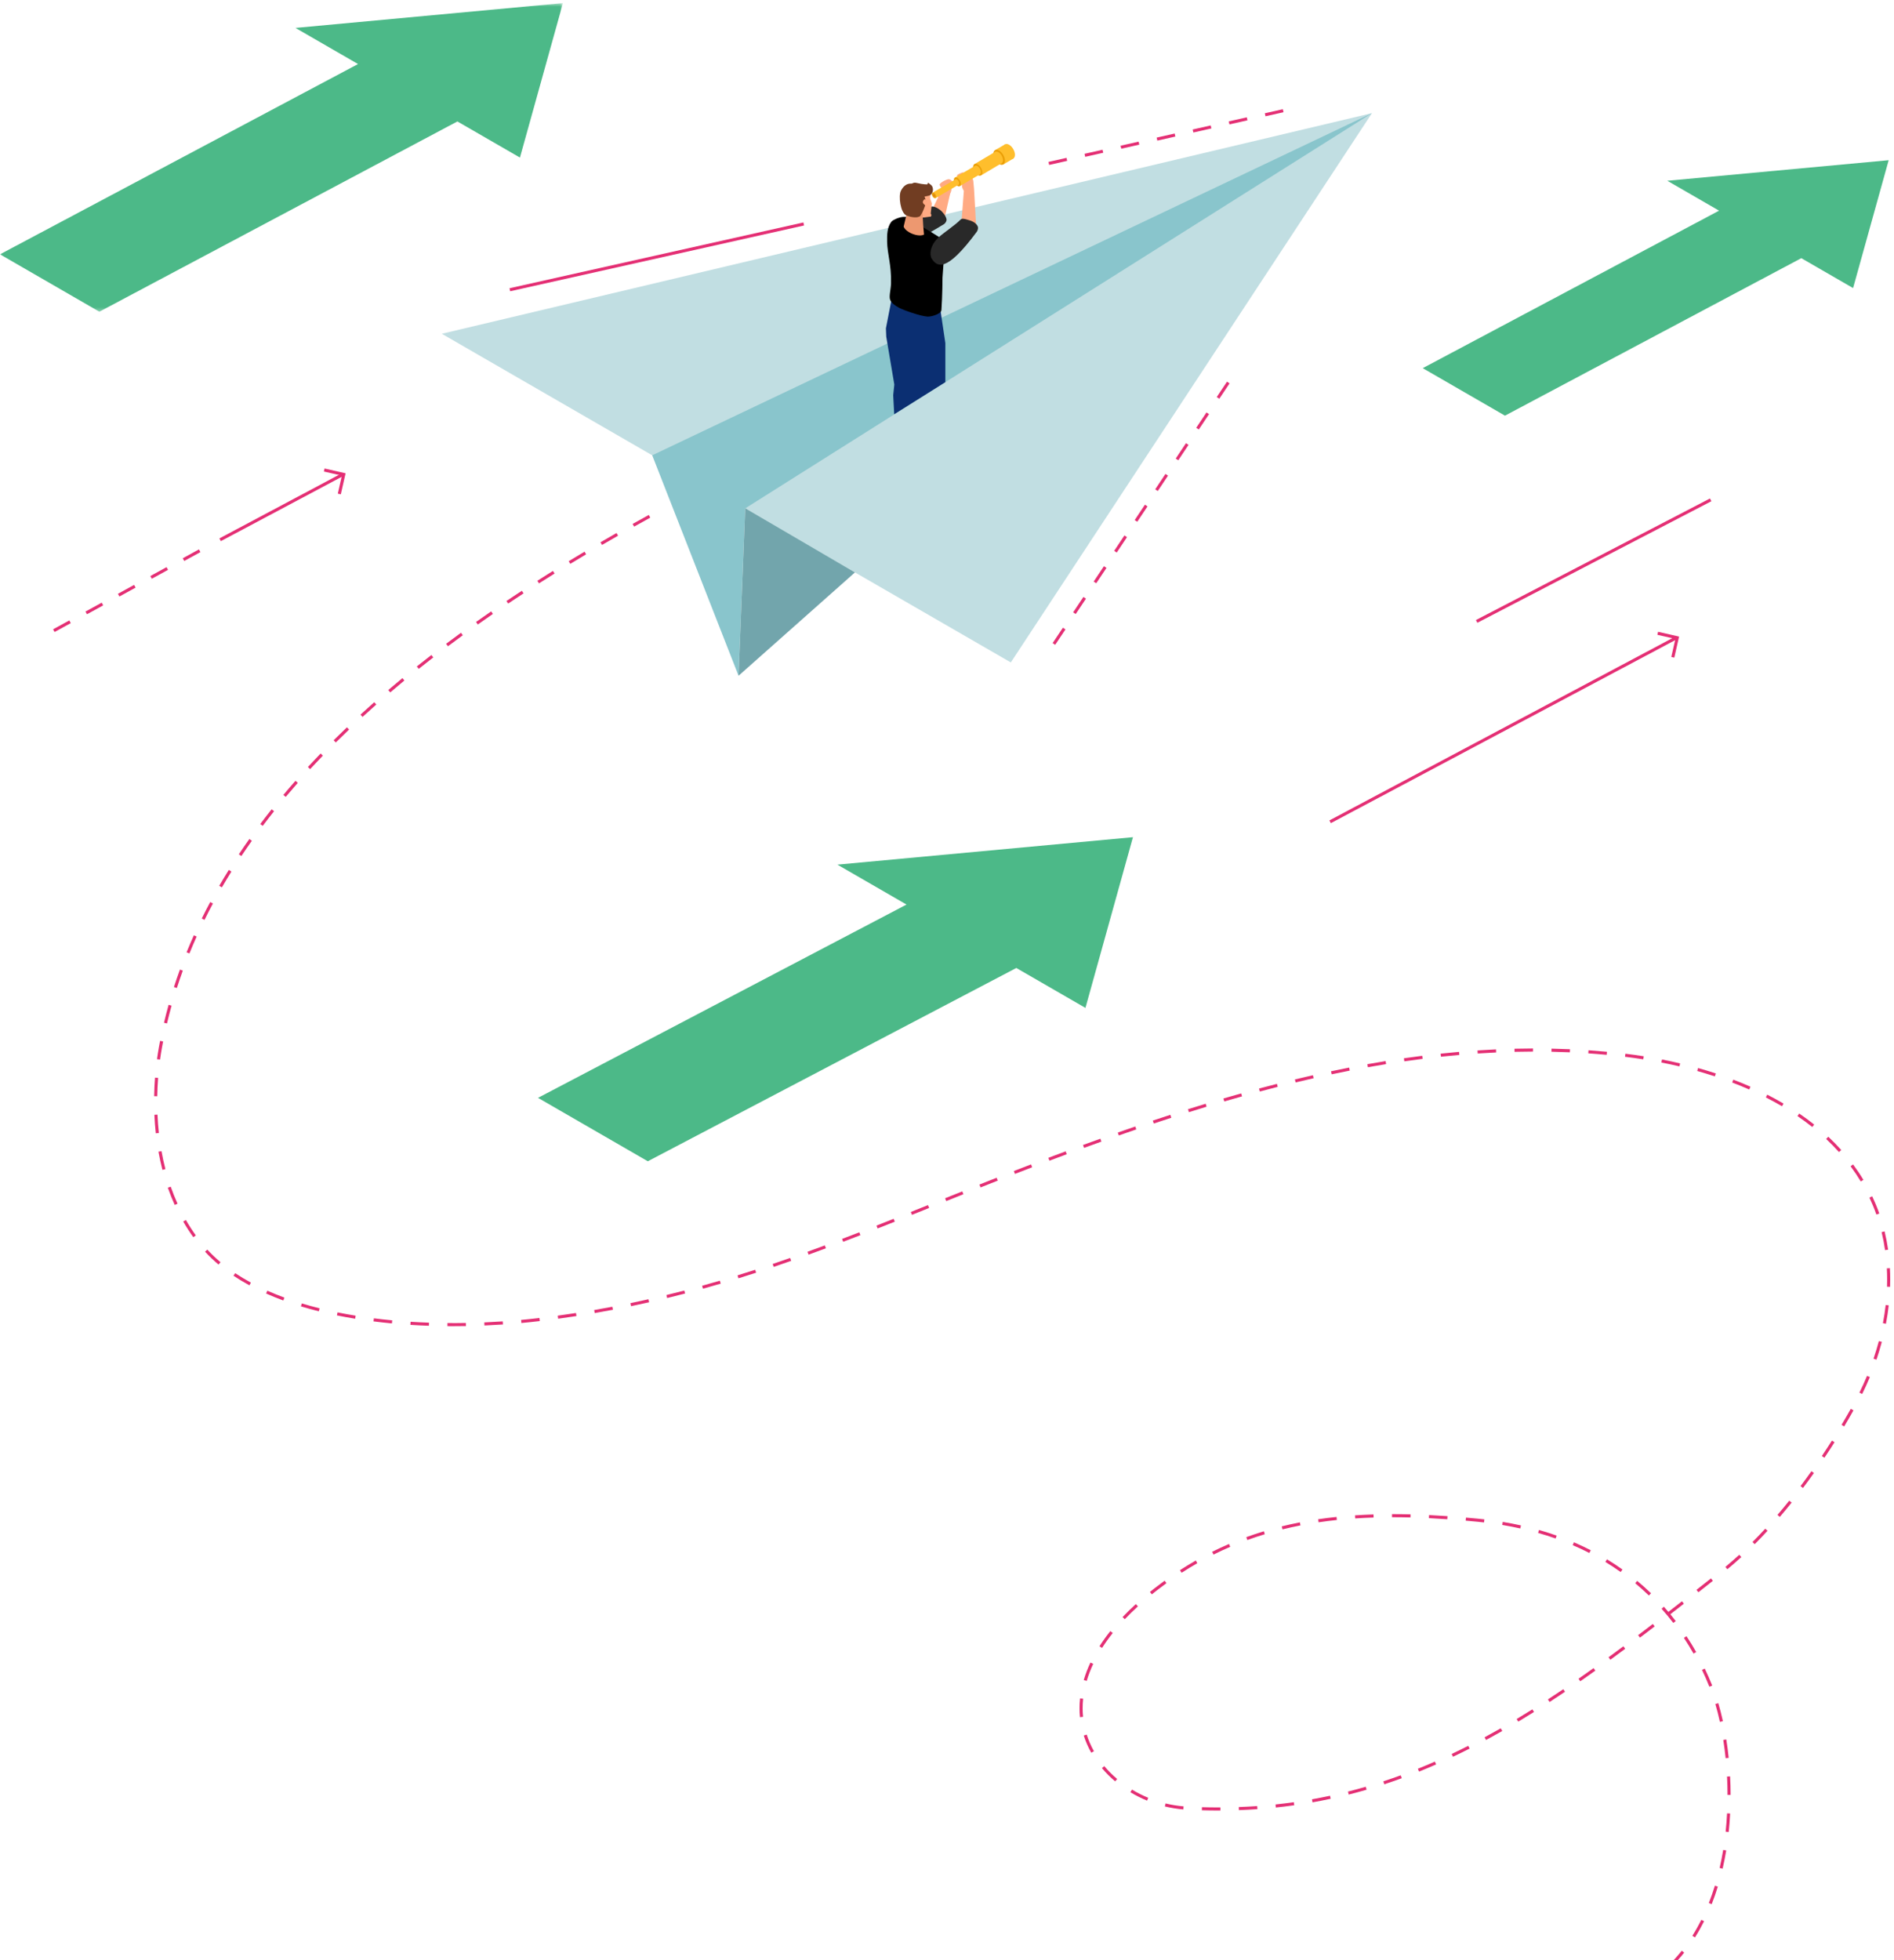 <svg xmlns="http://www.w3.org/2000/svg" xmlns:xlink="http://www.w3.org/1999/xlink" width="492" height="509" viewBox="0 0 492 509">
    <defs>
        <path id="prefix__a" d="M0 0.582L146.233 0.582 146.233 80.722 0 80.722z"/>
    </defs>
    <g fill="none" fill-rule="evenodd">
        <path fill="#E42F74" d="M316.735 103.54l-.665-.444 2.664-3.993.665.444-2.664 3.993zm-5.328 7.986l-.665-.444 2.664-3.992.665.443-2.664 3.993zm-5.328 7.985l-.665-.444 2.664-3.993.665.444-2.664 3.993zm-5.328 7.986l-.665-.443 2.664-3.994.665.444-2.664 3.993zm-5.328 7.985l-.666-.444 2.664-3.992.666.444-2.664 3.992zm-5.328 7.986l-.666-.444 2.664-3.993.666.444-2.664 3.993zm-5.328 7.986l-.666-.444 2.664-3.992.666.443-2.664 3.993zm-5.328 7.985l-.666-.444 2.664-3.993.666.444-2.664 3.993zm-5.328 7.986l-.666-.443 2.664-3.993.666.443-2.664 3.993zM132.534 75.624L132.358 74.843 208.695 57.763 208.87 58.544zM328.731 30.193l-.175-.78 4.684-1.053.175.781-4.684 1.052zm-9.366 2.106l-.176-.781 4.684-1.053.175.78-4.683 1.054zM310 34.404l-.176-.78 4.684-1.053.175.78-4.683 1.053zm-9.366 2.105l-.176-.78 4.683-1.053.176.78-4.683 1.053zm-9.366 2.105l-.176-.78 4.683-1.054.175.781-4.682 1.053zm-9.367 2.105l-.176-.78 4.684-1.053.175.78-4.683 1.053zm-9.366 2.105l-.176-.78 4.683-1.053.175.78-4.682 1.053z"/>
        <g>
            <path fill="#C1DEE2" d="M147.81 142.626L71.198 98.394 0 57.287 241.622 0z" transform="translate(114.768 29.378)"/>
            <path fill="#89C5CC" d="M241.622 0L54.657 88.845 77.085 146.083 78.824 102.617z" transform="translate(114.768 29.378)"/>
            <path fill="#72A5AC" d="M107.324 119.252L78.824 102.616 77.085 146.083z" transform="translate(114.768 29.378)"/>
            <g>
                <g>
                    <path fill="#FFAA83" d="M17.011 4.027L15.037 12.754 12.088 9.525 14.118 5.294z" transform="translate(114.768 29.378) translate(115.366 8.004) translate(0 7.388)"/>
                    <path fill="#FFAA83" d="M16.125 6.679l.85-1.865s.08-1.327 0-1.592c-.03-.099-.319-.185-.603-.578-.172-.238-.444-.2-.563-.197-.165.006-.285-.06-.649-.12-.061-.01-.55.313-.616.402-.044.06-.534.298-.55.498-.022.243.24.542.376.747.106.16.197.16.283.115.11-.06.128-.242.003-.586 0 0 .11.274-.003.586-.15.42-.994.6-1.215.948-.358.56-.063 1.294-.063 1.294l2.75.348z" transform="translate(114.768 29.378) translate(115.366 8.004) translate(0 7.388)"/>
                    <path fill="#292929" d="M15.753 12.342c-.012.353-.35.892-.662 1.084-11.227 6.886-12.18 5.718-13.68 3.15-.888-1.517-.297-3.12 2.612-4.542 3.758-1.837 5.62-2.104 7.154-2.947.487-.268 1.241-.54 2.79.578.905.656 1.808 1.979 1.786 2.677" transform="translate(114.768 29.378) translate(115.366 8.004) translate(0 7.388)"/>
                    <path fill="#0B2F72" d="M.094 42.707L2.17 55.008c.008.05.01.102.004.153l-.278 2.644c-.003.029-.004.056-.002.086.015.31.26 4.899.26 4.899l13.285-8.332v-10.1c0-.029-.001-.058-.006-.087l-1.21-8.152c-.035-.224-.2-.404-.421-.46L2.038 33.114c-.312-.077-.626.122-.688.438L.01 40.425c-.008.043-.012.087-.01.131l.086 2.081c.001.024.004.047.008.07" transform="translate(114.768 29.378) translate(115.366 8.004) translate(0 7.388)"/>
                    <path fill="#000" d="M13.992 16.897c-1.363-.94-8.636-5.187-8.636-5.187-1.004-.596-3.558.59-3.928 1.073C.3 14.248.278 16.189.309 18.009c.055 3.14 1.133 5.964 1.021 10.747-.04 1.68-.594 3.45-.223 4.341.337.81 1.293 1.51 2.363 2.078 1.112.591 5.489 2.153 7.345 2.261.988.059 3.527-.688 3.6-1.674.263-3.622.287-8.466.287-8.466l.513-7.22s-.349-2.576-1.223-3.179" transform="translate(114.768 29.378) translate(115.366 8.004) translate(0 7.388)"/>
                    <path fill="#FFAA83" d="M6.664 9.173L8.431 11.788 10.104 11.675 11.718 11.459 11.817 10.999 11.639 10.727 11.929 8.048 11.468 6.751 11.63 4.783 7.46 5.386 6.303 5.837 5.891 6.349z" transform="translate(114.768 29.378) translate(115.366 8.004) translate(0 7.388)"/>
                    <path fill="#ED9870" d="M9.9 16.127c-.785.48-2.543.204-3.911-.612-.772-.461-1.254-.995-1.382-1.456l1.055-4.442c.279-.762 3.991-.398 3.93.48-.14 2.003.309 6.027.309 6.027v.003z" transform="translate(114.768 29.378) translate(115.366 8.004) translate(0 7.388)"/>
                    <path fill="#713D22" d="M3.89 4.783c-.656 1.314-.143 5.687 1.406 6.373 1.288.57 3.21.756 3.594.078 1.35-2.397 1.47-6.023.292-7.038C6.866 2.2 4.97 2.62 3.89 4.783" transform="translate(114.768 29.378) translate(115.366 8.004) translate(0 7.388)"/>
                    <path fill="#713D22" d="M11.426 5.936c-.406.217-2.268.495-3.14.56-1.354.102-2.08-.622-2.389-1.069-.41-.593.327-3.127 1.994-2.717 1.894.464 2.873.396 2.873.396l.164-.45s.727.506.938.744c.551.622.487 2.04-.44 2.536" transform="translate(114.768 29.378) translate(115.366 8.004) translate(0 7.388)"/>
                    <path fill="#713D22" d="M8.719 11.46s-.97-2.51-1.104-3.363c-.248-1.58.606-3.153 1.598-3.438.428-.124.81 1.589.81 1.589l.442 1.393c-.065.572-1.124 3.433-1.746 3.819" transform="translate(114.768 29.378) translate(115.366 8.004) translate(0 7.388)"/>
                    <path fill="#FFAA83" d="M9.774 8.153c1.142 1.232.884-.264.77-.617-.112-.353-.334-.714-.58-.502-.54.462-.374.92-.19 1.119M22.89 4.284L23.462 14.575 19.598 13.299 20.244 4.783zM22.89 4.284l-.197-2.103S22.36.894 22.203.666c-.06-.084-.362-.077-.753-.364C21.212.13 19.857 0 19.857 0s-1.116.405-1.35.705c-.055.071-.083.35-.083.35s.083-.153.534-.045c.482.116 1.155 1.214.835 2.16-.213.63.451 1.613.451 1.613l2.646-.499z" transform="translate(114.768 29.378) translate(115.366 8.004) translate(0 7.388)"/>
                    <path fill="#292929" d="M23.898 14.173c.097.339-.078.94-.295 1.235-8.102 10.965-10.348 8.971-11.674 7.038-.638-.93-.582-3.44 1.776-5.604 1.242-1.139 4.41-3.251 5.61-4.525.38-.405.779-.401 2.596.187 1.064.344 1.793.997 1.987 1.669" transform="translate(114.768 29.378) translate(115.366 8.004) translate(0 7.388)"/>
                    <path fill="#FFAA83" d="M16.34 1.755c.274 0 .81.362.9.625.034.097-.15.336-.148.821 0 .295-.24.299-.34.365-.136.093-.42.091-.68.354-.044.044-.731.197-.836.164-.07-.024-.335-.101-.437-.273-.08-.135-.098-.262-.108-.507-.008-.194.064-.247.162-.26.123-.018.246.12.346.47 0 0-.073-.284-.346-.47-.369-.252-.41.388-.793.238-.62-.244 1.594-1.528 2.28-1.527" transform="translate(114.768 29.378) translate(115.366 8.004) translate(0 7.388)"/>
                </g>
                <g>
                    <path fill="#FFBE2C" d="M21.585 2.638c.086 1.007-.517 1.516-1.347 1.135-.829-.38-1.57-1.504-1.657-2.511C18.496.255 19.1-.254 19.928.126c.83.38 1.572 1.505 1.657 2.512" transform="translate(114.768 29.378) translate(115.366 8.004) translate(11.93)"/>
                    <path fill="#FFBE2C" d="M18.541 5.343L21.224 3.751 19.028 0.081 16.382 1.636z" transform="translate(114.768 29.378) translate(115.366 8.004) translate(11.93)"/>
                    <path fill="#EA9E06" d="M18.973 4.157c.085 1.007-.516 1.516-1.347 1.135-.83-.379-1.57-1.504-1.657-2.51-.085-1.008.518-1.517 1.348-1.137.83.38 1.57 1.505 1.656 2.512" transform="translate(114.768 29.378) translate(115.366 8.004) translate(11.93)"/>
                    <path fill="#FFBE2C" d="M18.487 4.062c.068.798-.41 1.2-1.067.9-.657-.301-1.245-1.192-1.313-1.99-.068-.798.41-1.201 1.067-.9.658.301 1.245 1.191 1.313 1.99" transform="translate(114.768 29.378) translate(115.366 8.004) translate(11.93)"/>
                    <path fill="#FFBE2C" d="M12.761 8.179L18.201 4.944 16.462 2.036 11.05 5.243z" transform="translate(114.768 29.378) translate(115.366 8.004) translate(11.93)"/>
                    <path fill="#EA9E06" d="M13.103 7.24c.068.798-.41 1.2-1.067.9-.657-.301-1.245-1.192-1.313-1.99-.068-.798.41-1.202 1.067-.9.658.3 1.245 1.191 1.313 1.99" transform="translate(114.768 29.378) translate(115.366 8.004) translate(11.93)"/>
                    <path fill="#FFBE2C" d="M12.752 7.19c.05.6-.308.902-.8.676-.494-.226-.936-.895-.986-1.494-.051-.6.307-.902.8-.676.494.226.936.895.986 1.494" transform="translate(114.768 29.378) translate(115.366 8.004) translate(11.93)"/>
                    <path fill="#FFBE2C" d="M7.26 10.954L12.537 7.852 11.231 5.67 5.976 8.75z" transform="translate(114.768 29.378) translate(115.366 8.004) translate(11.93)"/>
                    <path fill="#EA9E06" d="M7.517 10.25c.05.599-.308.9-.8.675-.494-.226-.936-.895-.986-1.494-.051-.6.307-.902.8-.676.494.226.936.895.986 1.494" transform="translate(114.768 29.378) translate(115.366 8.004) translate(11.93)"/>
                    <path fill="#FFBE2C" d="M7.1 10.139c.031.38-.196.572-.51.429-.312-.144-.592-.568-.625-.948-.032-.381.195-.572.509-.43.312.144.592.569.625.949" transform="translate(114.768 29.378) translate(115.366 8.004) translate(11.93)"/>
                    <path fill="#FFBE2C" d="M0.973 14.067L6.962 10.559 6.133 9.173 0.158 12.668z" transform="translate(114.768 29.378) translate(115.366 8.004) translate(11.93)"/>
                    <path fill="#EA9E06" d="M1.137 13.62c.033.38-.195.571-.51.428-.311-.143-.592-.568-.624-.948-.033-.38.195-.572.509-.429.312.143.593.568.625.948" transform="translate(114.768 29.378) translate(115.366 8.004) translate(11.93)"/>
                    <path fill="#D98417" d="M.823 13.476c.015.17-.087.255-.227.191s-.265-.254-.28-.423c-.013-.17.088-.255.227-.191.14.064.265.253.28.423" transform="translate(114.768 29.378) translate(115.366 8.004) translate(11.93)"/>
                </g>
            </g>
        </g>
        <g transform="translate(0 .218)">
            <path fill="#E42F74" d="M164.333 135.822c1.405-.786 2.806-1.562 4.203-2.33l.385.702c-1.396.766-2.795 1.541-4.198 2.326l-.39-.698zm-8.346 4.764c1.388-.81 2.776-1.61 4.163-2.401l.396.694c-1.384.79-2.77 1.59-4.156 2.398l-.403-.691zm-8.258 4.917c1.372-.834 2.745-1.66 4.117-2.477l.41.687c-1.37.816-2.741 1.64-4.111 2.474l-.416-.684zm-8.145 5.078c1.35-.862 2.701-1.713 4.054-2.556l.422.678c-1.35.842-2.698 1.692-4.045 2.552l-.43-.674zm-8.026 5.251c1.33-.893 2.664-1.776 3.999-2.65l.438.67c-1.333.872-2.664 1.754-3.99 2.644l-.447-.664zm-7.905 5.448c1.307-.926 2.62-1.842 3.937-2.749l.453.659c-1.314.905-2.624 1.819-3.928 2.744l-.462-.654zm-7.767 5.66c1.281-.962 2.57-1.914 3.865-2.857l.47.647c-1.291.94-2.577 1.89-3.856 2.85l-.48-.64zm-7.609 5.886c1.253-1 2.514-1.99 3.783-2.972l.49.632c-1.266.98-2.524 1.968-3.774 2.965l-.499-.625zm-7.425 6.127c1.22-1.04 2.449-2.072 3.688-3.095l.509.617c-1.235 1.02-2.46 2.048-3.677 3.087l-.52-.61zm-7.213 6.385c1.181-1.084 2.374-2.16 3.578-3.225l.53.6c-1.2 1.06-2.39 2.133-3.567 3.214l-.541-.59zm-6.97 6.658c1.137-1.131 2.288-2.253 3.452-3.364l.552.578c-1.16 1.108-2.307 2.226-3.44 3.353l-.565-.567zm-6.691 6.943c1.079-1.17 2.193-2.352 3.308-3.509l.575.556c-1.11 1.152-2.22 2.328-3.295 3.496l-.588-.543zm-6.367 7.244c1.02-1.218 2.076-2.45 3.14-3.66l.601.528c-1.06 1.206-2.112 2.432-3.128 3.646l-.613-.514zm-5.997 7.554c.956-1.27 1.948-2.555 2.949-3.816l.627.497c-.997 1.256-1.985 2.534-2.936 3.8l-.64-.481zm-5.572 7.869c.882-1.326 1.8-2.664 2.73-3.973l.652.462c-.924 1.304-1.837 2.635-2.717 3.955l-.665-.444zm-5.09 8.184c.798-1.377 1.633-2.767 2.481-4.13l.68.422c-.845 1.356-1.674 2.74-2.469 4.11l-.692-.402zm-4.545 8.49c.7-1.424 1.441-2.864 2.2-4.282l.706.378c-.756 1.41-1.492 2.842-2.189 4.257l-.717-.354zm-3.943 8.771c.6-1.473 1.236-2.96 1.892-4.419l.73.328c-.652 1.45-1.285 2.928-1.88 4.393l-.742-.302zm-3.281 9.025c.485-1.51 1.008-3.038 1.555-4.54l.752.272c-.543 1.494-1.064 3.012-1.546 4.513l-.761-.245zm-2.584 9.269c.368-1.555.772-3.123 1.2-4.66l.77.215c-.425 1.527-.826 3.084-1.193 4.63l-.777-.185zm350.816 6.741c1.6-.04 3.218-.061 4.808-.065l.001.8c-1.597.004-3.193.025-4.79.065l-.019-.8zm14.388.932c-1.588-.07-3.199-.121-4.787-.154l.016-.8c1.595.033 3.212.085 4.807.155l-.036.8zm-23.993-.488c1.599-.108 3.2-.199 4.8-.273l.037.8c-1.595.073-3.19.164-4.784.271l-.053-.798zm33.55 1.144c-1.577-.148-3.185-.277-4.773-.386l.054-.798c1.596.11 3.209.24 4.794.387l-.075.797zm-43.131-.307c1.594-.17 3.19-.326 4.786-.466l.07.797c-1.591.139-3.182.294-4.77.464l-.086-.795zm52.635 1.47c-1.56-.247-3.155-.467-4.74-.658l.095-.794c1.596.191 3.2.413 4.77.66l-.125.791zm-386.08-.035c.145-1.066.314-2.13.501-3.164.096-.532.196-1.062.3-1.592l.785.154c-.103.526-.202 1.053-.298 1.582-.185 1.021-.352 2.073-.497 3.128l-.792-.108zm323.903-.234c1.588-.23 3.176-.444 4.766-.645l.1.794c-1.586.2-3.169.414-4.752.643l-.114-.792zm71.568 2.106c-1.528-.36-3.102-.7-4.677-1.008l.153-.786c1.586.31 3.17.653 4.708 1.017l-.184.777zm-81.061-.57c1.579-.283 3.159-.553 4.74-.808l.128.79c-1.577.254-3.152.523-4.727.805l-.141-.788zm-9.438 1.84c1.569-.331 3.14-.65 4.712-.957l.154.785c-1.57.306-3.135.625-4.701.954l-.165-.783zm99.708 1.32c-1.489-.49-3.029-.96-4.577-1.394l.216-.77c1.56.438 3.112.91 4.612 1.403l-.25.76zm-109.087.796c1.558-.374 3.12-.738 4.682-1.091l.176.78c-1.559.353-3.116.716-4.672 1.089l-.186-.778zm118.017 2.618c-1.433-.632-2.92-1.244-4.423-1.816l.286-.748c1.514.578 3.015 1.194 4.46 1.832l-.323.732zm-127.336-.253c1.55-.414 3.099-.818 4.652-1.212l.197.775c-1.55.394-3.096.797-4.643 1.21l-.206-.773zm-287.011 1.991c.027-1.595.102-3.215.225-4.818l.798.061c-.122 1.587-.197 3.191-.223 4.77l-.8-.013zm277.755.594c1.538-.448 3.079-.888 4.62-1.319l.216.77c-1.54.431-3.077.87-4.613 1.317l-.223-.768zm145.097 2.012c-1.346-.793-2.756-1.566-4.188-2.296l.364-.712c1.447.736 2.87 1.517 4.23 2.319l-.406.689zm-154.296.772c1.53-.48 3.06-.952 4.592-1.416l.232.766c-1.53.463-3.058.934-4.584 1.413l-.24-.763zm-9.141 2.953c1.519-.505 3.04-1.004 4.564-1.497l.246.761c-1.52.492-3.04.991-4.557 1.495l-.253-.759zm171.307 1.66c-1.22-.97-2.512-1.923-3.84-2.83l.453-.66c1.342.918 2.65 1.881 3.885 2.865l-.498.625zm-430.294 1.645c-.172-1.578-.294-3.196-.365-4.813l.799-.035c.07 1.6.192 3.202.362 4.762l-.796.086zm249.897-.2c1.51-.529 3.023-1.051 4.54-1.57l.258.757c-1.514.518-3.025 1.04-4.534 1.567l-.264-.755zm-9.042 3.229c1.502-.547 3.008-1.09 4.516-1.629l.27.753c-1.507.538-3.011 1.081-4.513 1.628l-.273-.752zm196.38 1.841c-1.043-1.162-2.164-2.307-3.333-3.401l.546-.584c1.187 1.11 2.324 2.271 3.383 3.451l-.595.534zm-205.1 2.243l-.282-.749 1.427-.536c1.022-.382 2.044-.764 3.07-1.143l.278.75c-1.024.38-2.046.76-3.068 1.143l-1.424.535zm-230.417 2.381c-.396-1.527-.743-3.114-1.032-4.716l.788-.142c.285 1.582.627 3.15 1.018 4.658l-.774.2zm221.168.301c1.48-.574 2.974-1.15 4.48-1.726l.285.747c-1.503.576-2.996 1.151-4.475 1.726l-.29-.747zm220.009 2.71c-.807-1.343-1.698-2.672-2.647-3.951l.642-.476c.965 1.299 1.87 2.65 2.691 4.016l-.686.412zm-228.945.798c1.478-.585 2.966-1.173 4.465-1.761l.293.744c-1.499.59-2.987 1.176-4.463 1.761l-.295-.744zm-8.617 4.299l-.297-.744 4.455-1.78.297.742-4.455 1.782zM45.39 312.658c-.655-1.443-1.259-2.953-1.795-4.488l.756-.264c.528 1.513 1.123 3 1.768 4.422l-.73.33zm442.034 2.49c-.278-.791-.582-1.583-.903-2.355-.288-.692-.591-1.373-.907-2.044l.723-.342c.322.683.632 1.382.922 2.079.328.784.636 1.59.92 2.395l-.755.266zm-250.526.072l-.297-.743 4.455-1.782.298.742-4.456 1.783zm-9.215 2.794c1.483-.582 2.97-1.17 4.461-1.762l.296.744c-1.493.592-2.981 1.18-4.465 1.763l-.292-.745zm-177.468 3.012c-.932-1.294-1.814-2.662-2.621-4.065l.693-.4c.794 1.38 1.661 2.725 2.578 3.998l-.65.467zm168.532.447c1.488-.566 2.976-1.137 4.468-1.715l.29.745c-1.494.58-2.985 1.151-4.474 1.718l-.284-.748zm270.932 2.909c-.227-1.58-.53-3.153-.9-4.674l.778-.189c.375 1.546.683 3.143.914 4.75l-.792.113zm-279.912.427c1.501-.543 3-1.093 4.498-1.65l.278.75c-1.5.558-3.001 1.109-4.503 1.653l-.273-.753zm-152.996 3.325c-1.264-1.061-2.445-2.185-3.51-3.34l.588-.543c1.042 1.13 2.198 2.23 3.436 3.27l-.514.613zm143.95-.156c1.515-.512 3.026-1.032 4.534-1.56l.264.754c-1.51.53-3.024 1.051-4.542 1.565l-.256-.759zm-9.13 2.957c1.532-.473 3.057-.957 4.576-1.45l.247.761c-1.523.493-3.05.979-4.586 1.453l-.237-.764zm-126.8 2.587c-1.453-.787-2.848-1.625-4.144-2.49l.444-.666c1.276.852 2.65 1.677 4.081 2.453l-.381.703zm425.395.364c.02-.624.03-1.248.03-1.872 0-.966-.025-1.94-.075-2.892l.8-.042c.049.966.075 1.954.075 2.934 0 .632-.01 1.264-.03 1.897l-.8-.025zm-307.8-.25c1.545-.428 3.081-.866 4.608-1.315l.225.768c-1.53.449-3.07.889-4.619 1.318l-.213-.77zm-9.273 2.412c1.56-.378 3.109-.768 4.646-1.169l.202.775c-1.542.401-3.094.792-4.66 1.172l-.188-.778zM73.6 337.46c-1.545-.567-3.05-1.176-4.473-1.81l.324-.73c1.408.626 2.897 1.227 4.425 1.789l-.276.751zm90.165.693c1.575-.327 3.135-.664 4.683-1.014l.175.781c-1.552.35-3.116.688-4.696 1.017l-.162-.784zm-80.944 2.117c-1.582-.395-3.146-.826-4.647-1.281l.233-.766c1.488.451 3.038.88 4.608 1.271l-.194.776zm71.53-.332c1.588-.272 3.158-.557 4.715-.852l.15.785c-1.562.297-3.138.582-4.729.856l-.136-.789zm-9.468 1.465c1.596-.22 3.176-.45 4.74-.693l.124.792c-1.57.242-3.154.473-4.755.694l-.11-.793zm-52.625.796c-1.602-.261-3.196-.553-4.738-.866l.16-.784c1.53.312 3.115.601 4.707.86l-.13.79zm43.108.31c1.585-.146 3.189-.313 4.765-.497l.092.794c-1.583.185-3.192.353-4.784.499l-.073-.797zm-33.557.903c-1.613-.151-3.222-.328-4.786-.525l.1-.793c1.555.196 3.156.372 4.76.521l-.074.797zm387.314-.058c.298-1.57.538-3.156.715-4.715l.794.09c-.177 1.577-.421 3.184-.724 4.774l-.785-.149zm-363.316-.202c1.583-.068 3.192-.156 4.784-.263l.053.798c-1.597.107-3.213.196-4.802.264l-.035-.799zm-14.393.869c-1.608-.055-3.225-.135-4.807-.235l.05-.798c1.574.1 3.184.178 4.784.234l-.027.799zm4.81.101l.006-.8c1.595.013 3.193.004 4.79-.024l.014.8c-1.122.02-2.244.03-3.364.03-.483 0-.965-.002-1.447-.006zm370.459 8.45c.513-1.509.978-3.046 1.381-4.566l.774.204c-.41 1.539-.879 3.093-1.399 4.621l-.756-.258zm-3.666 8.81c.703-1.419 1.37-2.88 1.978-4.345l.739.308c-.616 1.48-1.29 2.958-2.001 4.392l-.716-.355zm-4.64 8.37c.814-1.37 1.618-2.766 2.393-4.15l.698.39c-.777 1.39-1.585 2.793-2.404 4.168l-.687-.409zm-5.113 8.097c.883-1.318 1.76-2.669 2.61-4.014l.677.427c-.854 1.352-1.736 2.708-2.622 4.032l-.665-.445zm-5.54 7.811c.944-1.256 1.895-2.557 2.824-3.867l.652.462c-.933 1.317-1.889 2.624-2.838 3.886l-.639-.48zm-5.993 7.474c1.018-1.19 2.045-2.43 3.055-3.69l.624.5c-1.015 1.266-2.048 2.515-3.071 3.71l-.608-.52zm-95.339.664c-1.537-.04-3.067-.06-4.545-.06h-.243v-.8h.24c1.488 0 3.024.02 4.569.06l-.02.8zm-14.407-.546c1.562-.103 3.18-.182 4.806-.234l.027.799c-1.62.052-3.227.13-4.78.233l-.053-.798zm23.976 1.008c-1.604-.111-3.198-.206-4.782-.284l.039-.8c1.59.08 3.19.174 4.799.286l-.056.798zm-33.546.003c1.558-.23 3.165-.433 4.775-.601l.084.795c-1.6.168-3.195.37-4.743.597l-.116-.79zm43.09.827c-.571-.066-1.148-.126-1.73-.182-1.016-.097-2.027-.19-3.036-.276l.07-.797c1.01.087 2.024.18 3.043.277.587.056 1.168.117 1.744.183l-.09.795zm9.42 1.56c-1.528-.339-3.105-.643-4.688-.904l.13-.79c1.597.264 3.19.571 4.732.914l-.174.78zm-61.96-.537c1.531-.378 3.114-.727 4.703-1.038l.154.786c-1.576.308-3.147.653-4.666 1.029l-.192-.777zm71.137 3.147c-1.481-.522-3.012-1.007-4.548-1.444l.218-.77c1.552.441 3.099.932 4.595 1.459l-.265.755zm-80.359-.35c1.498-.544 3.036-1.056 4.574-1.522l.232.766c-1.524.461-3.049.97-4.532 1.508l-.274-.752zm131.507 1.263c1.099-1.103 2.21-2.267 3.306-3.458l.589.542c-1.102 1.198-2.222 2.37-3.328 3.48l-.567-.564zm-42.387 2.844c-1.4-.717-2.852-1.4-4.317-2.027l.314-.735c1.483.635 2.952 1.324 4.367 2.05l-.364.712zm-97.981-.306c1.432-.713 2.905-1.394 4.377-2.025l.316.735c-1.46.625-2.918 1.3-4.336 2.007l-.357-.717zm133.32 3.923c1.194-.99 2.406-2.048 3.6-3.145l.541.589c-1.204 1.106-2.425 2.173-3.63 3.172l-.511-.616zm-27.197 1.332c-1.285-.917-2.624-1.799-3.982-2.624l.416-.683c1.374.834 2.73 1.727 4.03 2.655l-.464.652zm-114.494-.48c1.35-.872 2.735-1.716 4.118-2.505l.397.694c-1.37.783-2.743 1.619-4.08 2.483l-.435-.672zm134.676 5.739l-.496-.628 3.767-2.975.497.628-3.768 2.975zm-142.475-.08c.41-.333.829-.666 1.255-.999.847-.66 1.712-1.31 2.57-1.934l.47.648c-.85.618-1.708 1.262-2.548 1.917-.422.33-.836.66-1.244.99l-.503-.623zm129.615.917c-1.137-1.101-2.33-2.173-3.546-3.186l.511-.614c1.231 1.024 2.44 2.11 3.592 3.225l-.557.575zm-136.72 5.604c1.07-1.13 2.23-2.265 3.447-3.379l.539.59c-1.203 1.101-2.349 2.225-3.406 3.34l-.58-.551zm143.059 1.516c-.967-1.261-1.99-2.498-3.039-3.677l.598-.532c.394.44.782.89 1.165 1.345 1.173-.912 2.349-1.83 3.53-2.756l.493.63c-1.174.92-2.344 1.834-3.511 2.742.477.579.944 1.168 1.399 1.761l-.635.487zm-9.134 3.182c1.267-.962 2.538-1.933 3.811-2.914l.488.635c-1.274.981-2.546 1.953-3.815 2.917l-.484-.638zm-139.92 2.874c.837-1.312 1.786-2.635 2.82-3.932l.625.499c-1.016 1.276-1.949 2.575-2.77 3.864l-.675-.431zm154.308 1.903c-.782-1.386-1.62-2.756-2.488-4.072l.668-.44c.879 1.331 1.725 2.717 2.517 4.12l-.697.392zm-22.074.961c1.283-.94 2.569-1.89 3.855-2.852l.48.641c-1.29.963-2.577 1.915-3.862 2.856l-.473-.645zm-136.323 5.908c.442-1.504 1.027-3.03 1.736-4.535l.724.342c-.692 1.468-1.261 2.954-1.693 4.42l-.767-.227zm128.523-.33c1.305-.91 2.61-1.832 3.916-2.766l.465.65c-1.308.937-2.616 1.86-3.924 2.772l-.457-.657zm33.995 2.067c-.589-1.475-1.234-2.945-1.918-4.373l.723-.344c.69 1.442 1.342 2.93 1.938 4.42l-.743.297zm-41.94 3.295c1.332-.87 2.662-1.753 3.993-2.65l.448.662c-1.334.9-2.668 1.787-4.003 2.658l-.438-.67zm-121.558 4.607c-.075-.76-.112-1.535-.112-2.305 0-.846.045-1.709.136-2.565l.795.084c-.087.828-.131 1.663-.131 2.481 0 .744.036 1.493.108 2.226l-.796.079zm113.438.48c1.365-.819 2.726-1.654 4.083-2.505l.426.678c-1.363.854-2.73 1.692-4.098 2.513l-.411-.685zm52.791.742c-.351-1.61-.748-3.166-1.177-4.623l.767-.226c.435 1.476.837 3.05 1.193 4.68l-.783.17zm-61.122 4.006c1.385-.747 2.798-1.531 4.197-2.329l.396.695c-1.404.8-2.821 1.587-4.214 2.338l-.38-.704zm-102.18 4.008c-.803-1.43-1.457-2.932-1.945-4.464l.763-.243c.47 1.48 1.103 2.932 1.88 4.316l-.698.39zm93.625.322c1.416-.669 2.864-1.377 4.304-2.107l.362.713c-1.446.733-2.902 1.445-4.324 2.118l-.342-.724zm71.167 1.099c-.164-1.596-.37-3.192-.612-4.739l.79-.125c.245 1.563.452 3.172.618 4.783l-.796.08zm-79.938 2.737c1.467-.589 2.951-1.21 4.412-1.85l.32.732c-1.467.643-2.96 1.269-4.433 1.86l-.299-.742zm-78.64 3.277c-1.257-1.06-2.414-2.217-3.44-3.437l.613-.514c.997 1.185 2.122 2.309 3.342 3.34l-.515.611zm69.663-.005c1.5-.49 3.018-1.017 4.513-1.561l.275.75c-1.504.549-3.03 1.078-4.54 1.571l-.248-.76zm-9.188 2.66c1.53-.385 3.085-.806 4.617-1.25l.223.769c-1.542.445-3.104.87-4.644 1.257l-.196-.776zm98.596.875c-.002-1.582-.044-3.19-.127-4.778l.8-.04c.082 1.6.125 3.222.127 4.817h-.8zm-150.779 1.478c-1.5-.618-2.96-1.351-4.34-2.182l.414-.685c1.345.81 2.769 1.525 4.23 2.127l-.304.74zm42.834-.347c1.559-.278 3.138-.587 4.692-.92l.168.782c-1.563.335-3.151.647-4.72.926l-.14-.788zm-9.47 1.335c1.585-.167 3.183-.363 4.747-.583l.11.792c-1.572.22-3.178.418-4.774.586l-.083-.795zm-23.95 1.291c-1.597-.129-3.21-.39-4.796-.775l.19-.778c1.544.376 3.116.63 4.67.756l-.064.797zm14.409-.618c1.584-.057 3.19-.143 4.776-.254l.056.798c-1.594.112-3.21.198-4.804.255l-.028-.8zm-5.33.897c-1.402 0-2.837-.02-4.264-.06l.022-.8c1.42.04 2.848.06 4.242.06l.546-.001.003.8h-.55zm131.797 5.501c.164-1.557.29-3.158.37-4.761l.799.04c-.082 1.617-.208 3.235-.374 4.805l-.795-.084zm-1.562 9.42c.351-1.52.662-3.097.924-4.685l.79.13c-.265 1.605-.58 3.198-.934 4.735l-.78-.18zm-2.808 9.113c.572-1.448 1.1-2.962 1.574-4.502l.765.234c-.479 1.56-1.015 3.094-1.595 4.562l-.744-.294zm-4.275 8.5c.828-1.313 1.613-2.708 2.335-4.148l.715.36c-.733 1.462-1.532 2.88-2.374 4.214l-.676-.427zm-5.916 7.411c1.108-1.097 2.174-2.286 3.167-3.534l.626.498c-1.013 1.273-2.1 2.486-3.23 3.605l-.563-.569z"/>
            <path fill="#4CB988" d="M433.11 46.717L446.558 54.482 369.582 95.375 390.946 107.71 467.923 66.817 481.371 74.581 490.616 41.381z"/>
            <path fill="#E42F74" d="M434.931 170.536L434.151 170.359 435.215 165.679 430.535 164.615 430.712 163.834 436.173 165.076z"/>
            <path fill="#E42F74" d="M345.71 213.516L345.334 212.81 435.432 164.946 435.807 165.652zM88.532 128.136L87.751 127.959 88.815 123.279 84.135 122.215 84.313 121.434 89.774 122.676z"/>
            <path fill="#E42F74" d="M57.371 140.289L56.995 139.582 89.032 122.546 89.407 123.252zM47.856 145.444l-.384-.702 4.21-2.306.384.702-4.21 2.306zm-8.42 4.61l-.385-.7 4.21-2.306.384.701-4.21 2.306zm-8.42 4.611l-.385-.701 4.21-2.305.384.701-4.21 2.305zm-8.421 4.61l-.384-.701 4.21-2.306.384.702-4.21 2.306zm-8.42 4.612l-.385-.702L18 160.88l.385.701-4.21 2.306zM383.767 161.491L383.398 160.781 444.198 129.214 444.567 129.924z"/>
            <path fill="#4CB988" d="M217.529 224.289L235.484 234.655 139.756 284.842 168.279 301.31 264.007 251.123 281.962 261.49 294.304 217.163z"/>
            <mask id="prefix__b" fill="#fff">
                <use xlink:href="#prefix__a"/>
            </mask>
            <path fill="#4CB988" d="M76.754 7.031L93.003 16.412 0 65.819 25.812 80.722 118.815 31.315 135.064 40.696 146.233 0.582z" mask="url(#prefix__b)"/>
        </g>
    </g>
</svg>

